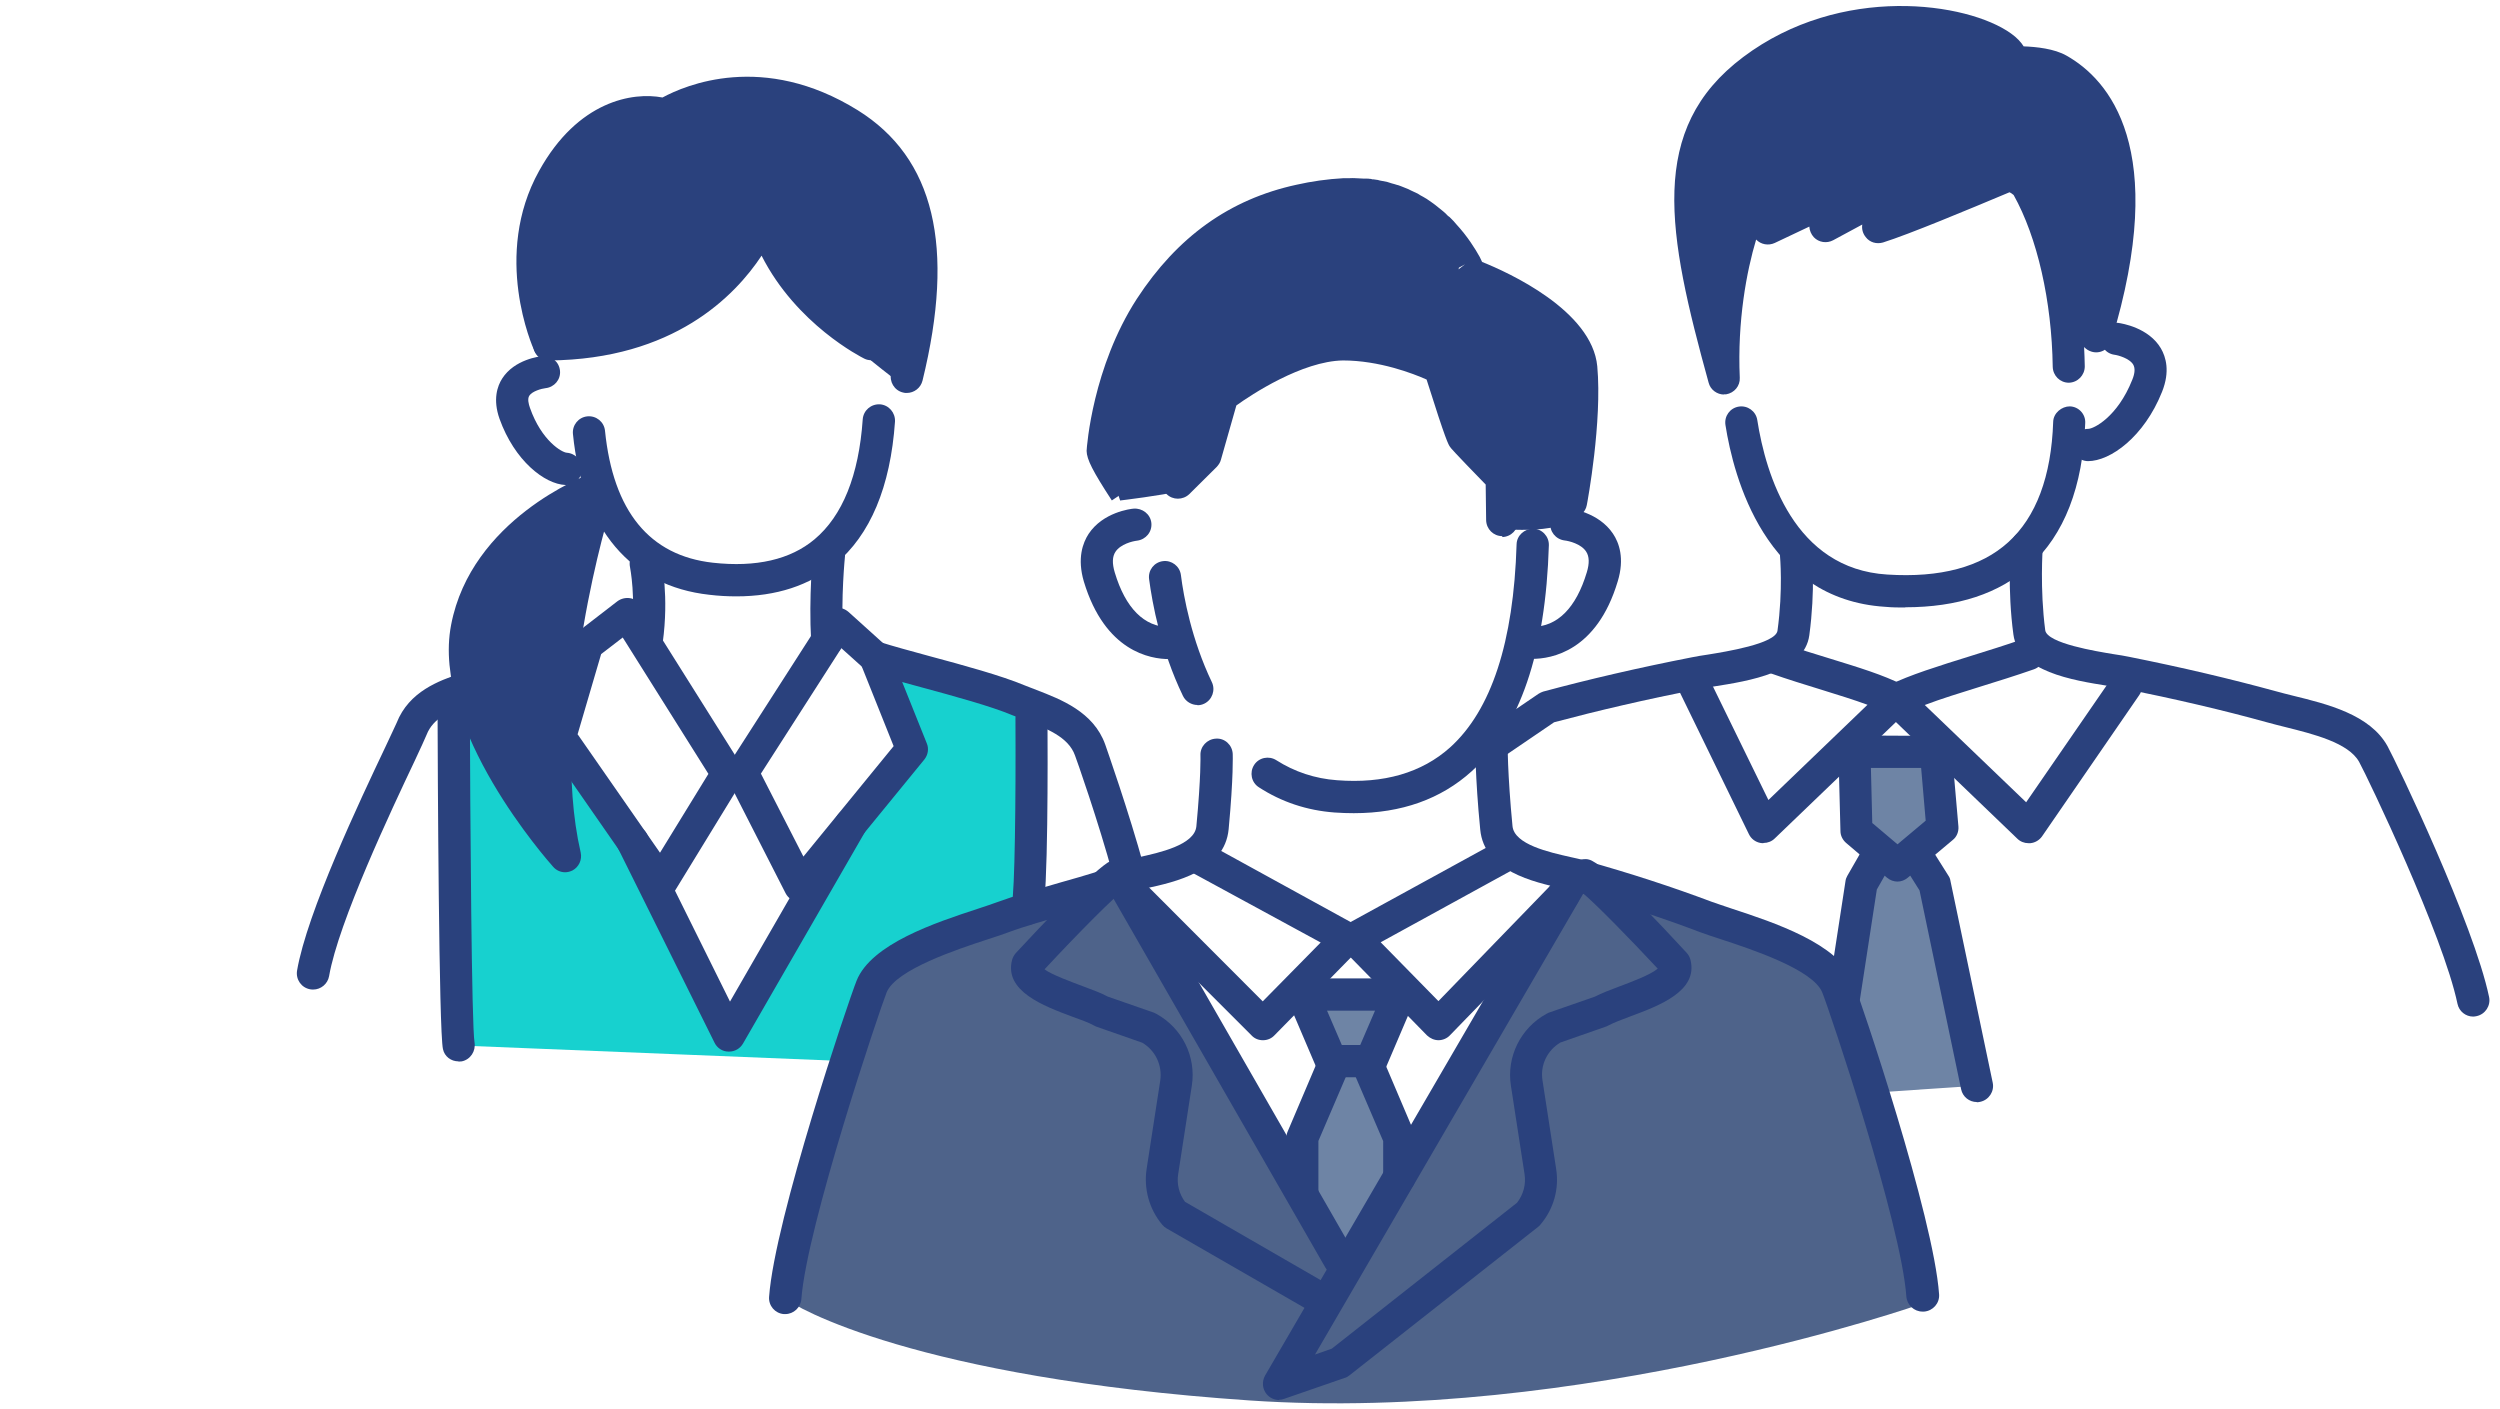 <svg viewBox="0 0 110 62" xmlns="http://www.w3.org/2000/svg"><path d="m24.64 37.67v-5.25l2.1 3.02 5.32 10.12 4.35-8.05 3.72-4.55-1.62-4.04 6.29 1.88.4 9.2s-7.16.79-7.97 6.69l-17.05-.69-.22-15.31z" fill="#17d1cf"/><path d="m81.54 33.01c.08.04-.43-.03 0 0 1.3.08 3.65.08 3.65.08l.44 2.79-1.35 1.67.96 1.86 1.75 8.36-4.59.31-1.55-4.68 1.03-4.35.76-1.71-.95-.8" fill="#6e84a5"/><path d="m57.31 43.76h4.26l-1.09 2.54 1.09 3.76v1.75l-1.97 3.38s.01.88-.33.56-2.24-3.63-2.24-3.63v-1.92l1.9-3.5-1.63-2.93z" fill="#6e84a5"/><path d="m49.17 38.52 10.1 17.23 10.33-17.4s8.68 3.09 9.39 3.48 1.27.36 1.65 1.22 3.55 10.44 3.73 12.38l.18 1.94s-14.91 5.25-29.57 4.25c-14.65-1-20.02-4.11-20.44-4.5s3.55-14.7 4.13-14.83 10.51-3.77 10.51-3.77z" fill="#4e638a"/><g fill="#2a417d"><path d="m75.61 15.73s-1.99-4.42-1.24-7.8 2.96-6.43 7.25-6.96 5.17.38 5.76.7 1.2 1.07 1.45 1.08 2.93.23 3.32 1.35 1.29 3.87 1.1 5.47-.84 4.55-.84 4.55l-1.4 2.01-1.18-6.56s-.02-1.02-.71-1.46-1.6.1-2.7.41c-1.1.32-3.79 1.05-3.79 1.05l.85-1.34-2.98 1.71.6-1.47-3.07 1.54-.59-1.54s-2.33 3.94-1.85 7.26z"/><path d="m49.3 22.02s1.9-.23 2.53-.4c.51-.14.38-.78.38-.78s1.07-1.68 1.32-2.56.22-1.37 2.24-2.16 2.64-1 4.54-.7 3.04.77 3.04.77l1.32 3.38s.5 1.53.94 1.48.29 2.21.29 2.21 3.29.36 3.48-.78.21-6.76.21-6.76-.02-1-1.97-2.11c-1.96-1.12-3.43-1.59-3.43-1.59s.12-1.9-1.77-2.65-2.49-1.2-4.49-.7c-2.01.5-5.03.69-6.84 4.16s-2.68 5.11-2.58 6.2.78 3 .78 3z"/><path d="m25.91 5.9c.63-.43 1.49-1.05 2.42-.95s.84.14 1.02.05.6-.55 1.9-.72c1.31-.17 2.71-.36 4.08.22 0 0 2.04.86 2.66 1.4s1.03.82 1.73 2.55 1.2 1.69.98 3.9-1 4.59-1 4.59-1.58-1.19-2.41-1.97-.95-1.46-1.95-2.61c-1-1.16-1.73-2.72-1.73-2.72s-.19.25-.93 1.34-1.83 2.42-3.38 3.03-4.16 1.44-4.64 1.28-.81-.32-1-1.86-.29-4.31.81-5.76 1.46-1.77 1.46-1.77z"/><path d="m75.86 17.36c-.31 0-.6-.21-.68-.52-1.82-6.6-2.7-11.16 1.52-14.33 4.3-3.23 9.87-2.41 11.78-1.04.27.19.45.39.56.57.55.02 1.35.1 1.89.41 1.84 1.04 4.55 4.06 1.97 12.55-.11.38-.51.59-.88.47-.13-.04-.23-.11-.32-.2.02.28.02.57.03.85 0 .39-.31.71-.7.72-.39 0-.7-.31-.71-.7-.04-2.89-.68-5.7-1.72-7.56-.08-.07-.14-.1-.18-.12l-.05.02c-1.74.73-4.37 1.83-5.52 2.19-.28.08-.58 0-.76-.24-.13-.16-.18-.36-.15-.55l-1.28.69c-.28.15-.63.1-.85-.13-.12-.13-.19-.3-.2-.47l-1.52.72c-.28.13-.61.07-.82-.15-.42 1.4-.83 3.58-.72 6.08.02.36-.24.67-.6.73-.04 0-.07 0-.11 0zm12.54-10.33c.41 0 .85.2 1.25.59.05.05.09.1.12.16.96 1.66 1.62 4.01 1.86 6.53 2.16-7.32.06-9.8-1.39-10.62-.34-.19-1.2-.25-1.7-.22-.25.01-.46-.09-.6-.28-.1-.13-.15-.29-.14-.45-.19-.19-.9-.62-2.24-.87-1.06-.2-4.75-.67-8.01 1.78-2.61 1.96-2.84 4.66-2.09 8.47.37-2.04.96-3.55 1.39-4.06.19-.22.54-.34.81-.24.5.17.52.65.54.98 0 .06 0 .16.02.28l2.73-1.3c.28-.13.62-.07.83.16.09.1.14.21.17.33l1.44-.78c.28-.15.62-.1.85.13.22.23.27.57.11.85l-.11.19c1.19-.47 2.6-1.06 3.6-1.48l.12-.05c.15-.06.3-.09.46-.09z"/><path d="m89.25 37.1c-.18 0-.36-.07-.49-.2l-5.83-5.6c-.17-.16-.24-.39-.21-.62.04-.23.18-.42.39-.53.91-.45 2.2-.85 3.58-1.28.76-.24 1.56-.48 2.34-.76.37-.13.77.07.9.44s-.07.77-.44.9c-.8.28-1.61.53-2.38.77-.87.27-1.71.53-2.42.8l4.46 4.28 3.81-5.53c.22-.32.67-.4.99-.18s.4.66.18.99l-4.28 6.22c-.12.17-.31.28-.51.3-.02 0-.05 0-.07 0z"/><path d="m77.58 37.1s-.08 0-.12-.01c-.22-.04-.41-.18-.51-.39l-3.01-6.18c-.17-.35-.03-.78.33-.95.35-.17.78-.03.95.33l2.59 5.3 4.36-4.19c-.6-.22-1.28-.43-2.02-.66-.71-.22-1.47-.45-2.29-.74-.37-.13-.57-.53-.44-.9s.54-.57.9-.44c.8.28 1.55.51 2.24.72 1.23.38 2.29.7 3.18 1.15.21.1.35.3.39.53.03.23-.04.46-.21.62l-5.83 5.6c-.13.13-.31.2-.49.2z"/><path d="m83.49 38.79c-.16 0-.33-.06-.46-.17l-1.8-1.53c-.15-.13-.25-.32-.25-.52l-.09-3.49c0-.19.07-.38.2-.51.13-.14.27-.24.51-.21l3.58.02c.37 0 .67.28.7.65l.29 3.33c.02.23-.07.46-.25.6l-1.98 1.66c-.13.11-.29.17-.46.17zm-1.1-2.57 1.1.93 1.24-1.04-.2-2.32h-2.21s.06 2.43.06 2.43z"/><path d="m86.98 48.49c-.33 0-.62-.23-.69-.56l-1.83-8.75-.78-1.24c-.21-.33-.11-.77.22-.98s.77-.11.98.22l.85 1.35c.05.07.08.15.09.23l1.86 8.88c.08.38-.17.76-.55.84-.05.01-.1.02-.15.02z"/><path d="m81.11 44.73s-.07 0-.11 0c-.39-.06-.65-.42-.59-.81l.79-5.14c.01-.09.04-.17.08-.24l.74-1.29c.19-.34.63-.46.97-.26.34.19.46.63.26.97l-.67 1.18-.77 5.01c-.05.35-.36.6-.7.6z"/><path d="m83.84 26.73c-.29 0-.58 0-.89-.03-5.27-.33-6.67-5.7-7.03-8-.06-.39.2-.75.59-.81.38-.06.75.2.81.59.38 2.43 1.63 6.55 5.72 6.8 2.33.15 4.12-.33 5.32-1.42 1.23-1.11 1.9-2.9 1.98-5.3.01-.39.38-.68.73-.68.39.01.7.34.68.73-.1 2.8-.92 4.92-2.45 6.3-1.33 1.21-3.17 1.81-5.47 1.81z"/><path d="m65.45 33.62c-.23 0-.45-.11-.59-.31-.22-.32-.14-.76.19-.98l2.64-1.8c.07-.04.14-.08.21-.1 2.01-.54 4.15-1.04 6.55-1.51.19-.04.44-.08.71-.12.73-.12 2.97-.47 3.05-1.05.25-1.82.11-3.28.11-3.29-.04-.39.25-.74.64-.77.39-.04.74.25.77.64 0 .06.15 1.62-.12 3.62-.22 1.63-2.64 2.01-4.23 2.26-.25.04-.48.07-.66.11-2.32.46-4.39.94-6.34 1.46l-2.54 1.73c-.12.08-.26.12-.4.12z"/><path d="m108.82 44.73c-.33 0-.62-.23-.69-.56-.63-3.02-3.95-9.96-4.33-10.65-.47-.84-2.01-1.22-3.25-1.53-.28-.07-.56-.14-.81-.21-1.95-.54-4.02-1.02-6.34-1.49-.18-.04-.4-.07-.64-.11-1.57-.25-3.95-.63-4.17-2.26-.27-1.99-.12-3.84-.12-3.92.03-.39.37-.68.76-.65s.68.37.65.76c0 .02-.13 1.79.11 3.62.08.58 2.27.93 2.99 1.05.27.04.51.08.7.12 2.35.47 4.46.97 6.44 1.51.24.07.5.13.77.2 1.51.37 3.39.83 4.16 2.22.4.73 3.8 7.82 4.47 11.04.08.38-.17.76-.55.84-.05.01-.1.02-.15.02z"/><path d="m91.88 20.29c-.39 0-.71-.32-.71-.71s.32-.71.71-.71c.24 0 1.29-.52 1.94-2.16.12-.29.13-.52.04-.67-.16-.27-.66-.41-.82-.43-.39-.05-.66-.41-.61-.79.05-.39.41-.67.79-.61.13.02 1.32.2 1.86 1.12.22.38.41 1.01.05 1.91-.79 1.98-2.27 3.05-3.26 3.05z"/><path d="m58.94 56.14c-.25 0-.48-.13-.62-.36l-9.54-16.61c-.19-.34-.08-.77.26-.97.34-.19.77-.08.97.26l9.54 16.61c.19.34.08.77-.26.97-.11.06-.23.09-.35.09z"/><path d="m49.66 39.26c-.31 0-.6-.21-.68-.52-.11-.38.12-.77.49-.87.17-.05.38-.09.62-.15.92-.2 2.47-.54 2.55-1.36.21-2.22.18-3.11.18-3.12-.02-.39.29-.72.68-.74.39-.03.72.28.74.67 0 .04.04.98-.18 3.32-.18 1.84-2.35 2.32-3.65 2.6-.21.05-.39.09-.54.13-.06.02-.13.03-.19.03z"/><path d="m34.54 57.82s-.04 0-.05 0c-.39-.03-.68-.37-.65-.76.25-3.43 3.48-12.98 3.85-13.91.65-1.62 3.46-2.55 5.32-3.16.35-.12.65-.21.88-.3.67-.25 1.8-.58 2.8-.87.57-.16 1.09-.31 1.47-.43.37-.12.77.09.89.46s-.09.77-.46.89c-.38.12-.92.28-1.5.44-.97.28-2.08.6-2.69.83-.24.09-.56.2-.94.32-1.31.43-4.05 1.33-4.45 2.34-.31.77-3.52 10.32-3.75 13.49-.03.37-.34.66-.71.66z"/><path d="m84.59 57.71c-.37 0-.68-.29-.71-.66-.23-3.23-3.38-12.59-3.7-13.38-.4-1.01-3.14-1.91-4.45-2.34-.37-.12-.7-.23-.94-.32-1.68-.64-3.47-1.22-5.47-1.78-.15-.04-.33-.08-.54-.13-1.3-.29-3.48-.77-3.65-2.6-.23-2.33-.22-3.81-.22-3.88 0-.39.32-.71.71-.71.39 0 .71.32.71.71 0 .01 0 1.48.22 3.73.08.81 1.62 1.15 2.55 1.36.24.05.45.1.62.15 2.04.57 3.87 1.17 5.6 1.82.22.08.53.18.88.3 1.86.61 4.67 1.54 5.32 3.16.37.92 3.56 10.39 3.8 13.81.03.39-.27.73-.66.76-.02 0-.03 0-.05 0z"/><path d="m59.57 35.78c-.28 0-.56-.01-.85-.03-1.21-.09-2.33-.46-3.33-1.11-.33-.21-.42-.65-.21-.98s.65-.42.98-.21c.8.51 1.7.81 2.67.88 2.06.16 3.73-.33 4.97-1.44 1.82-1.64 2.8-4.64 2.93-8.94.01-.39.34-.68.73-.69.39.01.7.34.69.73-.14 4.7-1.28 8.04-3.4 9.95-1.35 1.22-3.09 1.84-5.17 1.84z"/><path d="m52.69 31.02c-.26 0-.52-.15-.64-.4-.98-2.03-1.35-4.09-1.49-5.14-.05-.39.22-.74.61-.79.38-.05.74.22.79.61.12.96.47 2.85 1.36 4.71.17.35.02.78-.33.95-.1.05-.2.07-.31.07z"/><path d="m51.44 29c-.82 0-2.82-.33-3.75-3.41-.3-1.02-.05-1.7.21-2.1.63-.95 1.84-1.1 1.98-1.11.38-.03.74.24.78.63s-.24.73-.63.78c-.19.02-.73.15-.95.49-.14.21-.15.51-.03.91.47 1.57 1.3 2.4 2.39 2.4.39 0 .71.32.71.71s-.32.71-.71.71z"/><path d="m67.43 29c-.39 0-.71-.32-.71-.71s.32-.71.71-.71c1.09 0 1.92-.83 2.39-2.4.12-.39.11-.7-.03-.91-.22-.34-.76-.47-.95-.49-.39-.05-.67-.4-.62-.78s.39-.67.77-.63c.14.01 1.35.17 1.98 1.11.27.4.52 1.09.21 2.1-.92 3.08-2.93 3.41-3.75 3.41z"/><path d="m69.11 22.78s-.09 0-.13-.01c-.38-.07-.64-.44-.57-.83 0-.03.64-3.46.44-5.71-.14-1.58-3.32-3.09-4.42-3.5-.19-.07-.34-.22-.42-.41 0-.01-.04-.11-.12-.25l.57-.44-.62.34c-.13-.24-.41-.71-.85-1.19-.06-.07-.09-.1-.12-.13 0 0-.08-.08-.08-.09-.01-.01-.11-.1-.12-.11-.04-.04-.08-.07-.12-.11l-.27-.21c-.07-.05-.14-.1-.23-.16 0 0-.01 0-.02-.01-.1-.07-.18-.11-.26-.15-.01 0-.09-.05-.1-.06l-.21-.1s-.04-.02-.06-.03l-.25-.1s-.05-.01-.07-.02c-.02 0-.04-.01-.06-.02-.06-.02-.11-.04-.17-.05-.02 0-.1-.03-.11-.04-.11-.03-.19-.05-.27-.06-.06 0-.12-.02-.17-.04-.05 0-.08 0-.13 0-.03 0-.07 0-.1-.01-.02 0-.04 0-.06 0-.05 0-.1 0-.14-.02h-.2s-.09 0-.09 0c-.02 0-.04 0-.06 0-.06.01-.1.01-.15 0-.03 0-.07 0-.07 0-.01 0-.12 0-.13 0-.6.04-1.23.12-1.82.25-2.57.56-4.57 2.01-6.14 4.41-1.56 2.42-1.92 5.29-1.97 5.85.06.16.27.55.86 1.46l-1.18.79c-.84-1.29-1.1-1.8-1.11-2.18.01-.21.27-3.69 2.21-6.69 1.78-2.73 4.08-4.38 7.02-5.02.66-.15 1.36-.25 2.08-.29h.23s.02 0 .04 0c.11-.01.16 0 .24 0l.39.02s.03 0 .05 0h.09c.04 0 .07 0 .11.01.03 0 .07 0 .11.02.01 0 .1 0 .18.02.03 0 .08.01.14.03.12.02.24.05.35.07.1.03.14.04.19.06.09.02.17.05.24.07.02 0 .05.01.07.02s.07.02.11.04l.3.12s.08.04.12.06l.3.14s.1.06.11.07c.08.04.18.1.28.16.01 0 .02.01.03.02.14.09.24.17.34.24l.36.29c.05.04.14.12.21.2l.07.05s.08.08.08.08c.07.07.14.14.21.23.5.54.84 1.09 1.04 1.45.03.06.06.12.08.17 0 .02.02.03.03.05 1.13.45 4.83 2.13 5.06 4.59.22 2.44-.43 5.95-.46 6.1-.06.34-.36.58-.7.58z"/><path d="m66.1 23.59c-.39 0-.7-.31-.71-.7l-.02-1.57c-1.44-1.48-1.54-1.61-1.57-1.66-.07-.1-.17-.23-1.03-2.96-.58-.26-2.08-.84-3.68-.84-1.8.03-4.04 1.51-4.69 1.98l-.68 2.39c-.03.12-.1.22-.18.31l-1.21 1.2c-.28.27-.73.27-1 0-.28-.28-.27-.73 0-1l1.08-1.07.7-2.44c.04-.15.13-.28.25-.37.13-.1 3.12-2.36 5.62-2.39h.11c2.4 0 4.51 1.08 4.59 1.12.17.09.29.24.35.42.38 1.21.82 2.56.95 2.89.18.2.93.97 1.6 1.66.13.13.2.31.2.49l.02 1.86c0 .39-.31.71-.7.72z"/><path d="m58.07 57.82c-.12 0-.24-.03-.35-.09l-6.39-3.68c-.07-.04-.13-.09-.19-.16-.57-.68-.82-1.57-.69-2.45l.6-3.89c.1-.67-.21-1.33-.79-1.67l-2.03-.71s-.07-.03-.1-.05c-.21-.12-.57-.25-.96-.39-1.26-.47-2.99-1.12-2.64-2.49.03-.11.09-.22.17-.31 1.03-1.11 3.49-3.73 4.17-4.05.36-.17.78-.02.94.34.17.35.02.78-.34.94-.35.2-2.05 1.92-3.51 3.49.27.22 1.22.57 1.7.75.4.15.79.29 1.08.45l2.04.71s.07.03.1.05c1.13.62 1.76 1.88 1.56 3.16l-.6 3.89c-.07.43.04.87.3 1.22l6.27 3.62c.34.2.46.63.26.97-.13.23-.37.35-.61.35z"/><path d="m55.57 45.77c-.19 0-.37-.07-.5-.21l-5.91-5.91c-.28-.28-.28-.73 0-1 .28-.28.73-.28 1 0l5.4 5.41 2.55-2.59-5.74-3.12c-.36-.16-.51-.58-.35-.94s.59-.51.94-.35l.46.21 6.19 3.4c.19.11.33.3.36.52s-.04.44-.2.6l-3.69 3.76c-.13.14-.31.22-.51.22z"/><path d="m57.31 53.19c-.39 0-.71-.32-.71-.71v-2.42c0-.1.02-.19.06-.28l1.25-2.94c.15-.36.57-.53.93-.37.36.15.53.57.37.93l-1.2 2.8v2.27c0 .39-.32.71-.71.71z"/><path d="m61.57 52.52c-.39 0-.71-.32-.71-.71v-1.6l-1.2-2.8c-.15-.36.01-.78.37-.93s.78.01.93.37l1.25 2.94c.04.09.06.18.06.28v1.75c0 .39-.32.71-.71.71z"/><path d="m60.32 47.4h-1.75c-.28 0-.54-.17-.65-.43l-1.25-2.93c-.09-.22-.07-.47.06-.67s.35-.32.59-.32h4.26c.24 0 .46.12.59.32s.15.45.06.67l-1.25 2.93c-.11.26-.37.43-.65.43zm-1.29-1.42h.82l.65-1.51h-2.11l.65 1.51z"/><path d="m63.3 45.77c-.19 0-.37-.08-.51-.21l-3.7-3.78c-.15-.16-.23-.38-.19-.6.03-.22.17-.41.36-.52l6.88-3.77c.34-.19.77-.06.96.28s.06.77-.28.96l-6.07 3.33 2.54 2.59 4.99-5.15c.27-.28.72-.29 1-.02s.29.72.02 1l-5.5 5.67c-.13.14-.32.22-.51.22z"/><path d="m56.28 61.6c-.21 0-.41-.09-.55-.26-.19-.23-.21-.55-.07-.81l12.74-21.89c.14-.25.42-.38.69-.35.01-.03.02-.07.04-.1.18-.34.57-.49.91-.32.69.33 3.15 2.94 4.17 4.05.08.09.14.19.17.31.35 1.38-1.38 2.02-2.64 2.49-.38.14-.74.28-.95.39-.03.02-.07.03-.1.05l-2.03.71c-.58.34-.9 1-.79 1.67l.6 3.89c.14.88-.11 1.77-.69 2.45-.03.04-.06.07-.1.1l-8.31 6.54c-.06.05-.13.09-.21.11l-2.66.92c-.08.03-.15.04-.23.04zm13.38-22.28s-.01.03-.02.04l-11.78 20.24.74-.26 8.15-6.42c.28-.36.4-.81.33-1.26l-.6-3.89c-.2-1.27.43-2.54 1.56-3.16.03-.02.07-.03.1-.05l2.04-.71c.29-.15.68-.3 1.08-.45.46-.17 1.37-.51 1.68-.78-1.25-1.34-2.67-2.79-3.27-3.3z"/><path d="m32.4 26.24c-.38 0-.78-.02-1.19-.07-3.45-.38-5.58-2.89-6-7.07-.04-.39.24-.74.63-.78s.74.24.78.63c.36 3.55 1.96 5.5 4.75 5.81 1.9.21 3.41-.14 4.47-1.03 1.23-1.03 1.95-2.81 2.12-5.28.03-.39.36-.68.76-.66.39.03.68.37.66.76-.2 2.88-1.09 4.99-2.63 6.27-1.13.94-2.59 1.42-4.35 1.42z"/><path d="m28.47 28.88s-.06 0-.1 0c-.39-.05-.66-.41-.61-.8.24-1.77-.04-3.11-.04-3.13-.08-.38.16-.76.54-.84s.76.16.84.54c.01.06.34 1.59.06 3.62-.05.36-.35.61-.7.61z"/><path d="m24.81 29.35c-.32 0-.61-.22-.69-.55-.09-.38.15-.76.53-.85l.22-.05c.37-.09.5-.11.72-.2.36-.14.78.04.92.41.14.36-.04.78-.41.92-.3.12-.48.16-.91.26l-.22.05c-.05.01-.11.02-.16.02z"/><path d="m13.77 43.54s-.08 0-.12-.01c-.39-.07-.64-.43-.58-.82.44-2.57 2.77-7.49 3.89-9.85.25-.54.43-.91.49-1.05.55-1.4 1.89-1.86 2.78-2.17.37-.13.77.07.9.44s-.07.77-.44.9c-.91.31-1.63.61-1.92 1.35-.06.15-.25.56-.52 1.14-1.01 2.13-3.36 7.1-3.77 9.48-.06.34-.36.59-.7.59z"/><path d="m36.4 28.88c-.37 0-.69-.29-.71-.67-.11-1.98.08-3.82.08-3.89.04-.39.4-.67.78-.63.39.04.67.39.63.78 0 .02-.19 1.8-.08 3.66.02.39-.28.73-.67.75-.01 0-.03 0-.04 0z"/><path d="m49.66 39.06c-.31 0-.6-.21-.68-.52-.65-2.4-1.63-5.18-1.68-5.3-.29-.82-1.26-1.19-2.19-1.55-.21-.08-.41-.16-.59-.23-.9-.38-2.54-.83-3.98-1.22-.87-.23-1.67-.45-2.25-.64-.37-.12-.58-.52-.46-.89s.52-.58.89-.46c.56.18 1.34.39 2.18.62 1.49.4 3.17.86 4.17 1.28.17.07.35.14.54.21 1.06.41 2.51.96 3.02 2.4.04.12 1.04 2.95 1.71 5.4.1.38-.12.77-.5.87-.06.02-.12.02-.19.02z"/><path d="m38.34 15.85c-.11 0-.21-.02-.31-.07-.14-.07-2.99-1.51-4.52-4.53-1.17 1.77-3.87 4.56-9.34 4.61-.41.04-.71-.31-.71-.7s.31-.71.7-.71c6.88-.06 8.76-5.05 8.78-5.1.1-.29.38-.47.69-.47s.57.21.66.51c1.02 3.42 4.35 5.12 4.38 5.14.35.18.49.6.32.95-.12.25-.37.39-.63.39z"/><path d="m39.9 17.29c-.06 0-.11 0-.17-.02-.38-.09-.61-.48-.52-.86 1.71-6.98-.45-9.25-2.23-10.35-4.04-2.51-7.21-.5-7.34-.42-.18.12-.41.15-.61.08-.09-.03-2.32-.67-4.07 2.48-1.71 3.09-.17 6.61-.16 6.64.16.36 0 .78-.35.94-.36.16-.77 0-.94-.35-.08-.17-1.86-4.19.21-7.91 1.71-3.09 4.13-3.48 5.43-3.23 1-.54 4.43-2.02 8.59.56 3.37 2.1 4.3 5.99 2.85 11.9-.08.32-.37.54-.69.54z"/><path d="m24.91 21.34s-.02 0-.03 0c-.92-.04-2.24-1.07-2.9-2.91-.3-.85-.1-1.44.12-1.78.54-.84 1.65-.97 1.77-.98.4-.03.73.25.77.64s-.25.73-.64.77c-.17.02-.58.13-.71.33-.09.14-.03.37.03.54.51 1.45 1.41 1.96 1.62 1.97.39.03.69.36.67.75-.02.38-.32.67-.7.67z"/><path d="m29.08 39.52c-.23 0-.45-.11-.58-.3l-4.44-6.39c-.12-.18-.16-.4-.1-.6l1.2-4.06c.04-.14.13-.27.25-.36l1.75-1.35c.16-.12.36-.17.56-.14s.37.15.48.32l4.42 7.03c.14.23.15.52 0 .75l-2.92 4.77c-.12.2-.34.33-.58.34 0 0-.01 0-.02 0zm-3.67-7.22 3.63 5.22 2.13-3.47-3.77-6-.95.73-1.03 3.51z"/><path d="m35.21 39.69s-.05 0-.08 0c-.24-.03-.45-.17-.56-.38l-2.54-4.98c-.11-.22-.1-.49.03-.7l4.21-6.56c.11-.18.3-.29.5-.32.21-.03.41.04.57.18l1.64 1.48c.08.07.14.16.18.26l1.62 4.04c.1.24.05.51-.11.71l-4.92 6.02c-.14.17-.34.26-.55.26zm-1.73-5.65 1.87 3.65 3.97-4.86-1.4-3.5-.9-.81z"/><path d="m32.07 46.27s-.01 0-.02 0c-.26 0-.5-.16-.61-.39l-4.24-8.54c-.17-.35-.03-.78.32-.95s.78-.03.95.32l3.65 7.36 4.69-8.14c.2-.34.63-.45.97-.26.34.2.46.63.26.97l-5.35 9.28c-.13.22-.36.35-.61.35z"/><path d="m20.17 46.7c-.32 0-.61-.21-.68-.54-.18-.81-.23-12.04-.24-15.46 0-.39.32-.71.71-.71.39 0 .71.32.71.71.02 5.49.08 14.45.21 15.17.06.38-.18.75-.56.83-.05 0-.1.01-.14.01z"/><path d="m45.2 40.7c-.07 0-.14-.01-.21-.03-.37-.12-.58-.51-.47-.89.13-.51.18-4.55.16-8.17 0-.39.31-.71.7-.71.39 0 .71.31.71.7.01 1.81.03 7.78-.22 8.6-.09.3-.37.5-.68.5z"/><path d="m26.23 22.07s-2.86 9.09-1.36 15.6c0 0-5.15-5.75-4.33-10.05s5.64-6.1 5.64-6.1"/><path d="m24.87 38.38c-.2 0-.39-.08-.53-.24-.22-.25-5.38-6.06-4.49-10.65.89-4.64 5.88-6.55 6.09-6.63.37-.14.77.05.91.42.06.16.06.32 0 .47.08.16.1.35.04.53-.03.09-2.78 8.98-1.34 15.23.07.32-.08.64-.36.79-.1.05-.22.08-.33.08zm.42-15.63c-1.37.78-3.55 2.41-4.05 5.01-.46 2.39 1.19 5.38 2.54 7.34-.35-4.91.93-10.26 1.51-12.35z"/></g></svg>